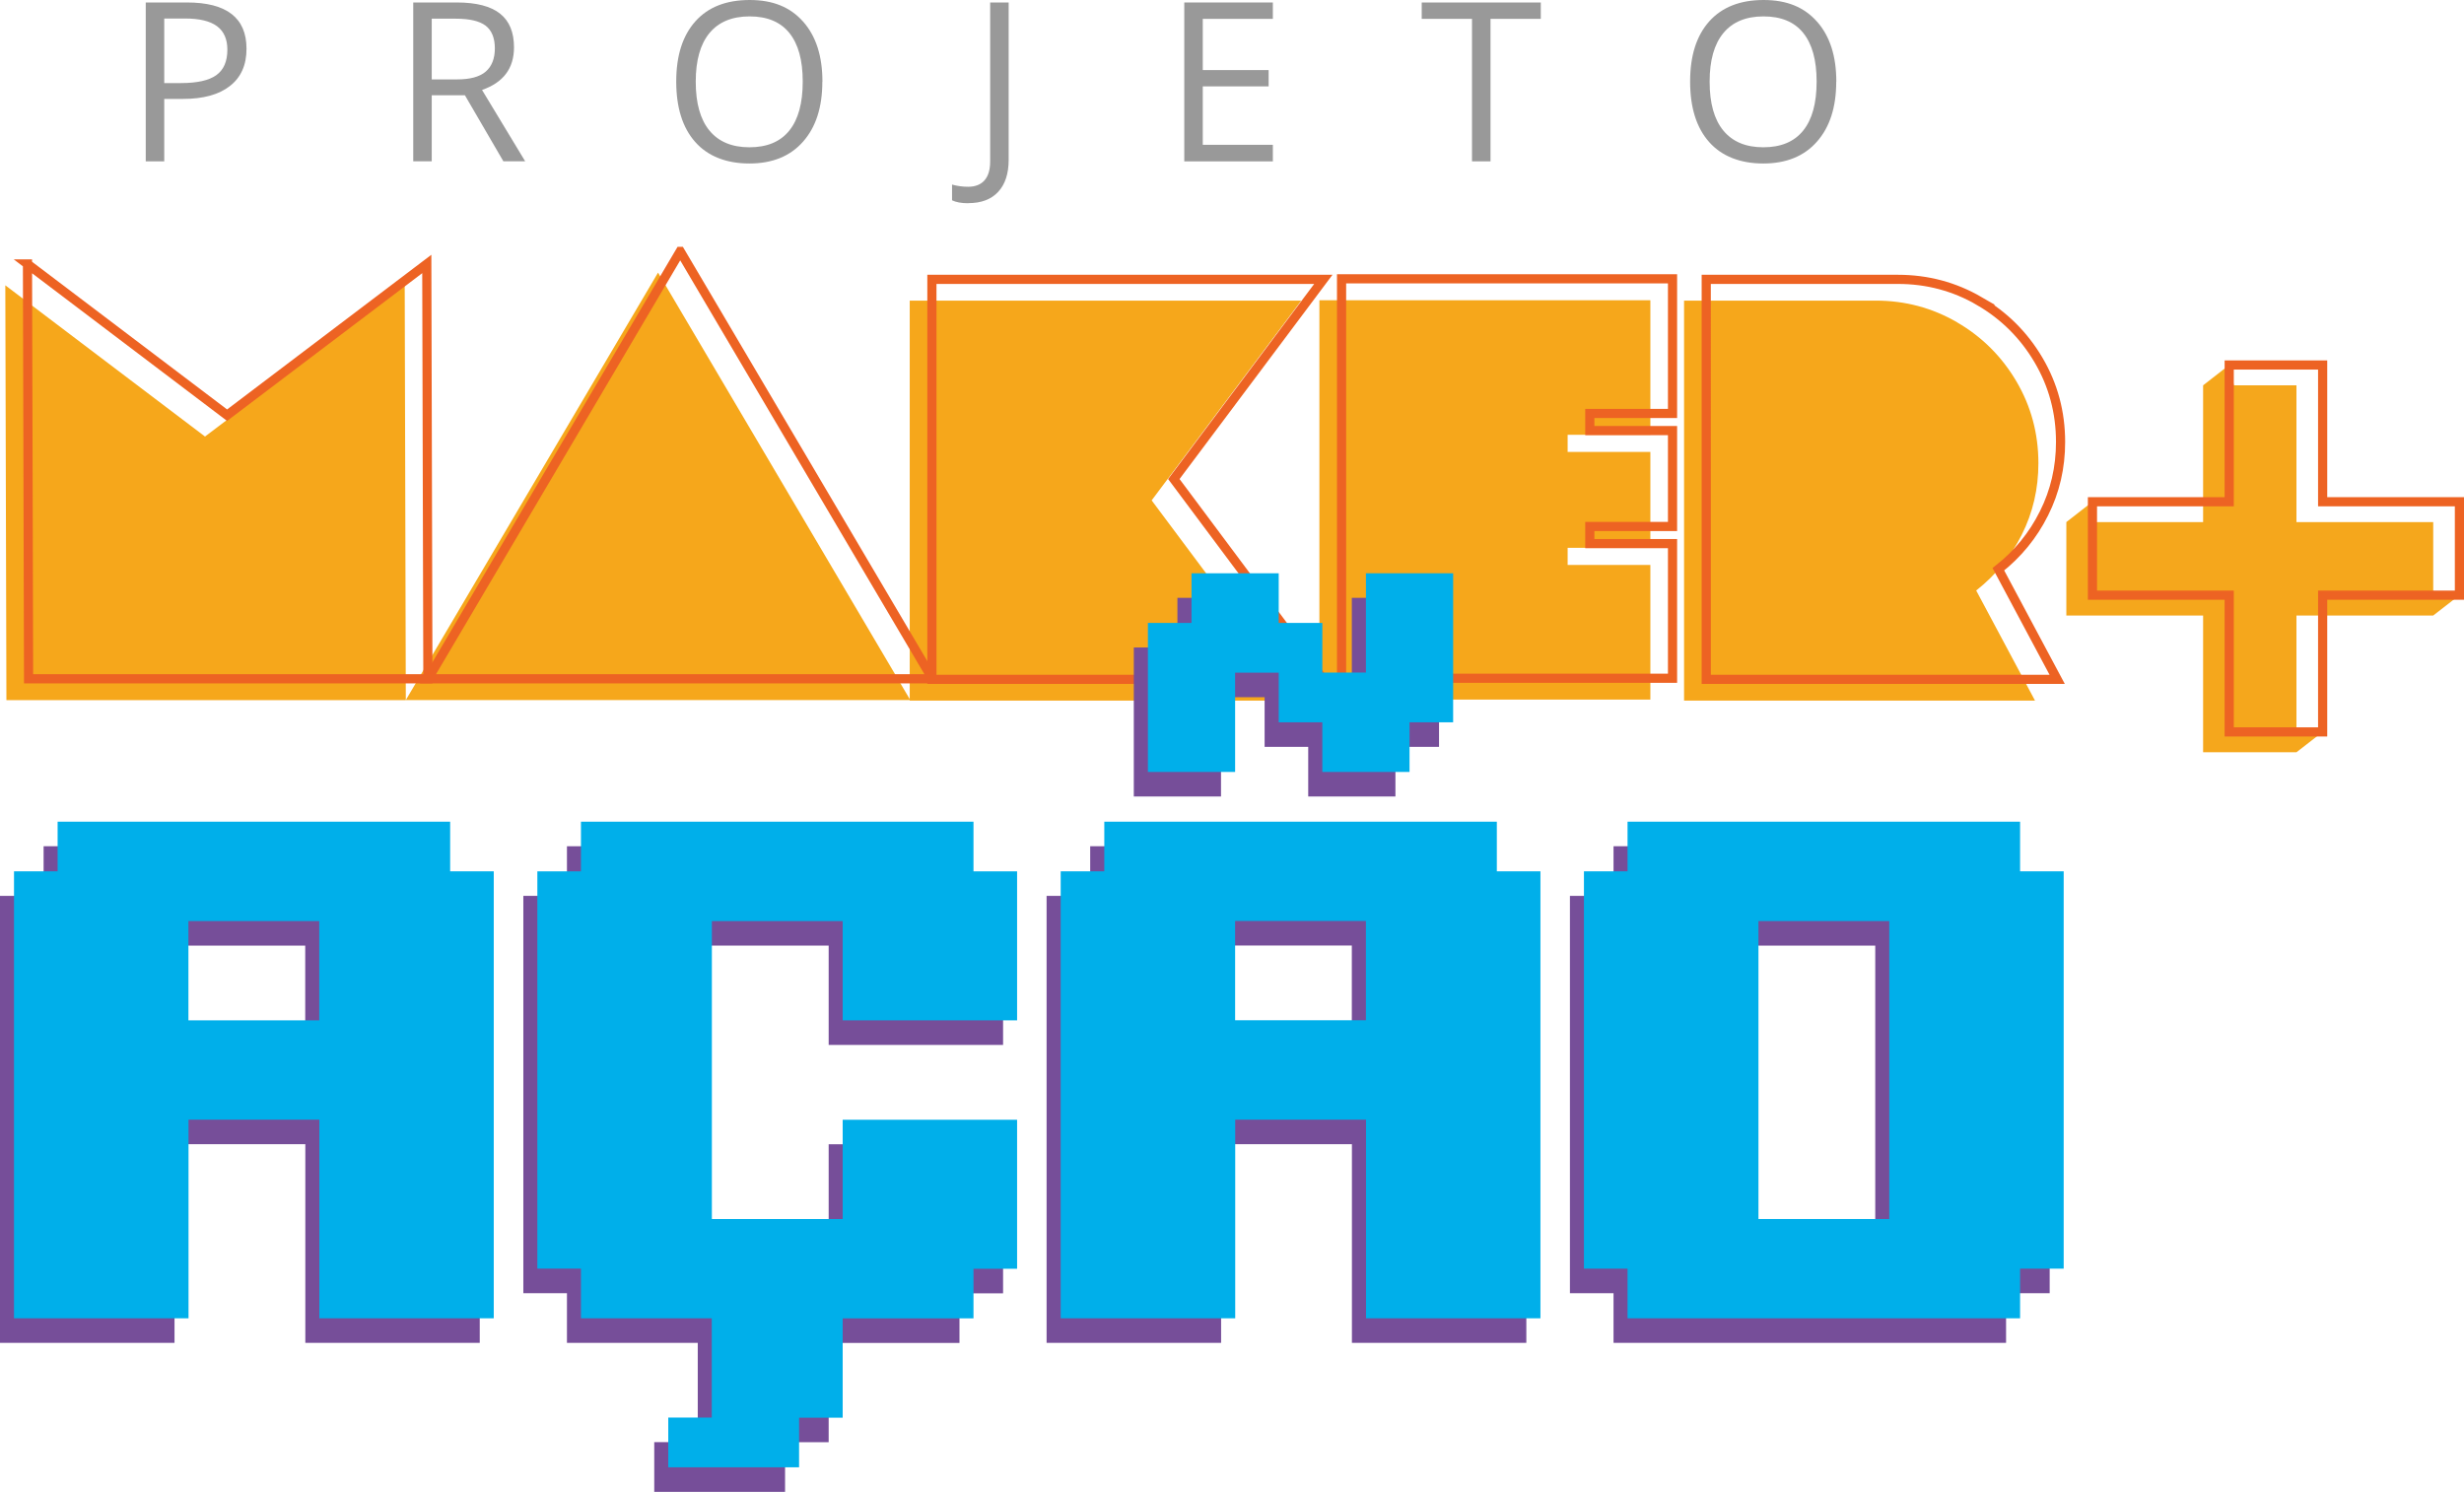 <?xml version="1.0" encoding="UTF-8"?>
<!DOCTYPE svg PUBLIC '-//W3C//DTD SVG 1.0//EN'
          'http://www.w3.org/TR/2001/REC-SVG-20010904/DTD/svg10.dtd'>
<svg height="162.87" viewBox="0 0 268.98 162.87" width="268.98" xmlns="http://www.w3.org/2000/svg" xmlns:xlink="http://www.w3.org/1999/xlink"
><path d="m26.91,5.33c0,1.76-.6,3.11-1.8,4.05-1.2.95-2.91,1.42-5.14,1.42h-2.04v6.82h-2.02V.27h4.5c4.33,0,6.5,1.68,6.5,5.05Zm-8.98,3.74h1.81c1.79,0,3.08-.29,3.88-.87.8-.58,1.2-1.5,1.2-2.78,0-1.15-.38-2-1.13-2.56s-1.92-.84-3.51-.84h-2.25v7.05Z" fill="#999"
  /><path d="m47.13,10.4v7.21h-2.02V.27h4.76c2.13,0,3.7.41,4.72,1.22,1.02.81,1.52,2.04,1.52,3.68,0,2.29-1.16,3.84-3.49,4.65l4.71,7.79h-2.38l-4.2-7.21h-3.62Zm0-1.73h2.76c1.42,0,2.47-.28,3.13-.85.66-.57,1-1.41,1-2.54s-.34-1.97-1.01-2.48c-.68-.51-1.76-.76-3.26-.76h-2.62v6.63Z" fill="#999"
  /><path d="m89.77,8.92c0,2.78-.7,4.96-2.11,6.55-1.4,1.59-3.36,2.38-5.85,2.38s-4.53-.78-5.91-2.34c-1.39-1.56-2.08-3.77-2.08-6.61s.7-5.01,2.09-6.57,3.37-2.33,5.93-2.33,4.44.79,5.84,2.37c1.4,1.58,2.1,3.76,2.1,6.55Zm-13.82,0c0,2.35.5,4.13,1.5,5.34,1,1.21,2.45,1.82,4.36,1.82s3.37-.6,4.35-1.82c.98-1.21,1.47-2.99,1.47-5.35s-.49-4.1-1.46-5.31c-.98-1.21-2.42-1.81-4.34-1.81s-3.38.61-4.38,1.82c-1,1.21-1.5,2.98-1.5,5.3Z" fill="#999"
  /><path d="m105.69,22.19c-.74,0-1.33-.11-1.76-.32v-1.72c.56.16,1.15.24,1.76.24.78,0,1.38-.24,1.79-.71.41-.47.61-1.16.61-2.05V.27h2.02v17.18c0,1.5-.38,2.67-1.14,3.49-.76.83-1.85,1.24-3.27,1.24Z" fill="#999"
  /><path d="m138.95,17.62h-9.67V.27h9.67v1.79h-7.65v5.59h7.19v1.78h-7.19v6.38h7.65v1.8Z" fill="#999"
  /><path d="m162.71,17.62h-2.02V2.06h-5.49V.27h13v1.79h-5.49v15.55Z" fill="#999"
  /><path d="m200.45,8.92c0,2.78-.7,4.96-2.11,6.55-1.4,1.59-3.36,2.38-5.85,2.38s-4.53-.78-5.91-2.34c-1.39-1.56-2.08-3.77-2.08-6.61s.7-5.01,2.09-6.57c1.39-1.55,3.37-2.33,5.93-2.33s4.44.79,5.84,2.37c1.4,1.58,2.1,3.76,2.1,6.55Zm-13.82,0c0,2.35.5,4.13,1.5,5.34,1,1.21,2.45,1.82,4.36,1.82s3.37-.6,4.35-1.82c.98-1.21,1.47-2.99,1.47-5.35s-.49-4.1-1.46-5.31-2.42-1.81-4.34-1.81-3.38.61-4.38,1.82c-1,1.21-1.5,2.98-1.5,5.3Z" fill="#999"
  /><path d="M265.62 67.2L268.48 64.98 265.62 64.53 265.62 57 250.69 57 250.69 42.07 243.86 42.07 243.35 39.85 240.5 42.07 240.5 57 228.42 57 228.42 54.78 225.57 57 225.57 67.2 240.5 67.2 240.5 82.13 250.69 82.13 253.55 79.91 250.69 79.5 250.69 67.2 265.62 67.2z" fill="#f5a71c"
  /><path d="M268.48 54.78L253.55 54.78 253.55 39.85 243.35 39.85 243.35 54.78 228.42 54.78 228.42 64.98 243.35 64.98 243.35 79.91 253.55 79.91 253.55 64.98 268.48 64.98 268.48 54.78z" fill="none" stroke="#ed6323" stroke-miterlimit="10"
  /><path d="m.58,31.15l21.8,16.51,21.8-16.51.12,45.29H.7l-.12-45.29Z" fill="#f6a71b"
  /><path d="m71.84,29.77l27.53,46.66h-55.07l27.53-46.66Z" fill="#f6a71b"
  /><path d="m142.04,32.83l-16.32,21.8,16.32,21.86h-42.73v-43.67h42.73Z" fill="#f6a71b"
  /><path d="m180.16,32.77v14.7h-9.03v1.87h9.03v10.47h-9.03v1.87h9.03v14.7h-36.13v-43.6h36.13Z" fill="#f6a71b"
  /><path d="m213.64,35.19c2.72,1.58,4.88,3.73,6.48,6.45,1.6,2.72,2.4,5.7,2.4,8.94,0,2.78-.6,5.38-1.81,7.79-1.2,2.41-2.87,4.44-4.98,6.1l6.42,12.02h-38.31v-43.67h20.93c3.2,0,6.16.79,8.88,2.37Z" fill="#f6a71b"
  /><path d="m2.99,28.82l21.8,16.51,21.8-16.51.12,45.29H3.12l-.12-45.29Z" fill="none" stroke="#ed6323" stroke-miterlimit="10"
  /><path d="m74.26,27.45l27.53,46.66h-55.07l27.53-46.66Z" fill="none" stroke="#ed6323" stroke-miterlimit="10"
  /><path d="m144.46,30.5l-16.32,21.8,16.32,21.87h-42.73V30.5h42.73Z" fill="none" stroke="#ed6323" stroke-miterlimit="10"
  /><path d="m182.58,30.44v14.7h-9.03v1.87h9.03v10.47h-9.03v1.87h9.03v14.7h-36.13V30.44h36.13Z" fill="none" stroke="#ed6323" stroke-miterlimit="10"
  /><path d="m216.06,32.87c2.72,1.58,4.88,3.73,6.48,6.45,1.6,2.72,2.4,5.7,2.4,8.94,0,2.78-.6,5.38-1.81,7.79-1.2,2.41-2.87,4.44-4.98,6.1l6.42,12.02h-38.31V30.5h20.93c3.2,0,6.16.79,8.88,2.37Z" fill="none" stroke="#ed6323" stroke-miterlimit="10"
  /><path d="m19.04,146.61H0v-48.8h4.76v-5.42h42.85v5.42h4.76v48.8h-19.04v-21.69h-14.28v21.69Zm0-32.53h14.28v-10.84h-14.28v10.84Z" fill="#764e99"
  /><path d="m71.41,157.45h4.76v-10.84h-14.28v-5.42h-4.76v-43.38h4.76v-5.42h42.85v5.42h4.76v16.27h-19.04v-10.84h-14.28v32.53h14.28v-10.84h19.04v16.27h-4.76v5.42h-14.28v10.84h-4.76v5.42h-14.28v-5.42Z" fill="#764e99"
  /><path d="m133.29,146.61h-19.04v-48.8h4.76v-5.42h42.85v5.42h4.76v48.8h-19.04v-21.69h-14.28v21.69Zm0-59.65h-9.52v-16.27h4.76v-5.42h9.52v5.42h4.76v5.42h4.76v-10.84h9.52v16.27h-4.76v5.42h-9.52v-5.42h-4.76v-5.42h-4.76v10.84Zm0,27.11h14.28v-10.84h-14.28v10.84Z" fill="#764e99"
  /><path d="m218.99,146.61h-42.85v-5.42h-4.76v-43.38h4.76v-5.42h42.85v5.42h4.76v43.38h-4.76v5.42Zm-14.28-32.53v-10.84h-14.28v32.53h14.28v-21.69Z" fill="#764e99"
  /><path d="m20.57,143.93H1.53v-48.8h4.76v-5.42h42.85v5.42h4.76v48.8h-19.04v-21.69h-14.28v21.69Zm0-32.53h14.28v-10.84h-14.28v10.84Z" fill="#00afea"
  /><path d="m72.94,154.77h4.76v-10.84h-14.28v-5.42h-4.76v-43.38h4.76v-5.42h42.85v5.42h4.76v16.27h-19.04v-10.84h-14.28v32.53h14.28v-10.84h19.04v16.27h-4.76v5.42h-14.28v10.84h-4.76v5.42h-14.28v-5.42Z" fill="#00afea"
  /><path d="m134.83,143.93h-19.04v-48.8h4.76v-5.42h42.85v5.42h4.76v48.8h-19.04v-21.69h-14.28v21.69Zm0-59.65h-9.52v-16.27h4.76v-5.42h9.52v5.42h4.76v5.42h4.76v-10.84h9.52v16.27h-4.76v5.42h-9.52v-5.42h-4.76v-5.42h-4.76v10.84Zm0,27.11h14.28v-10.84h-14.28v10.84Z" fill="#00afea"
  /><path d="m220.52,143.93h-42.85v-5.42h-4.76v-43.38h4.76v-5.42h42.85v5.42h4.76v43.38h-4.76v5.42Zm-14.28-32.53v-10.84h-14.28v32.53h14.28v-21.69Z" fill="#00afea"
/></svg
>
